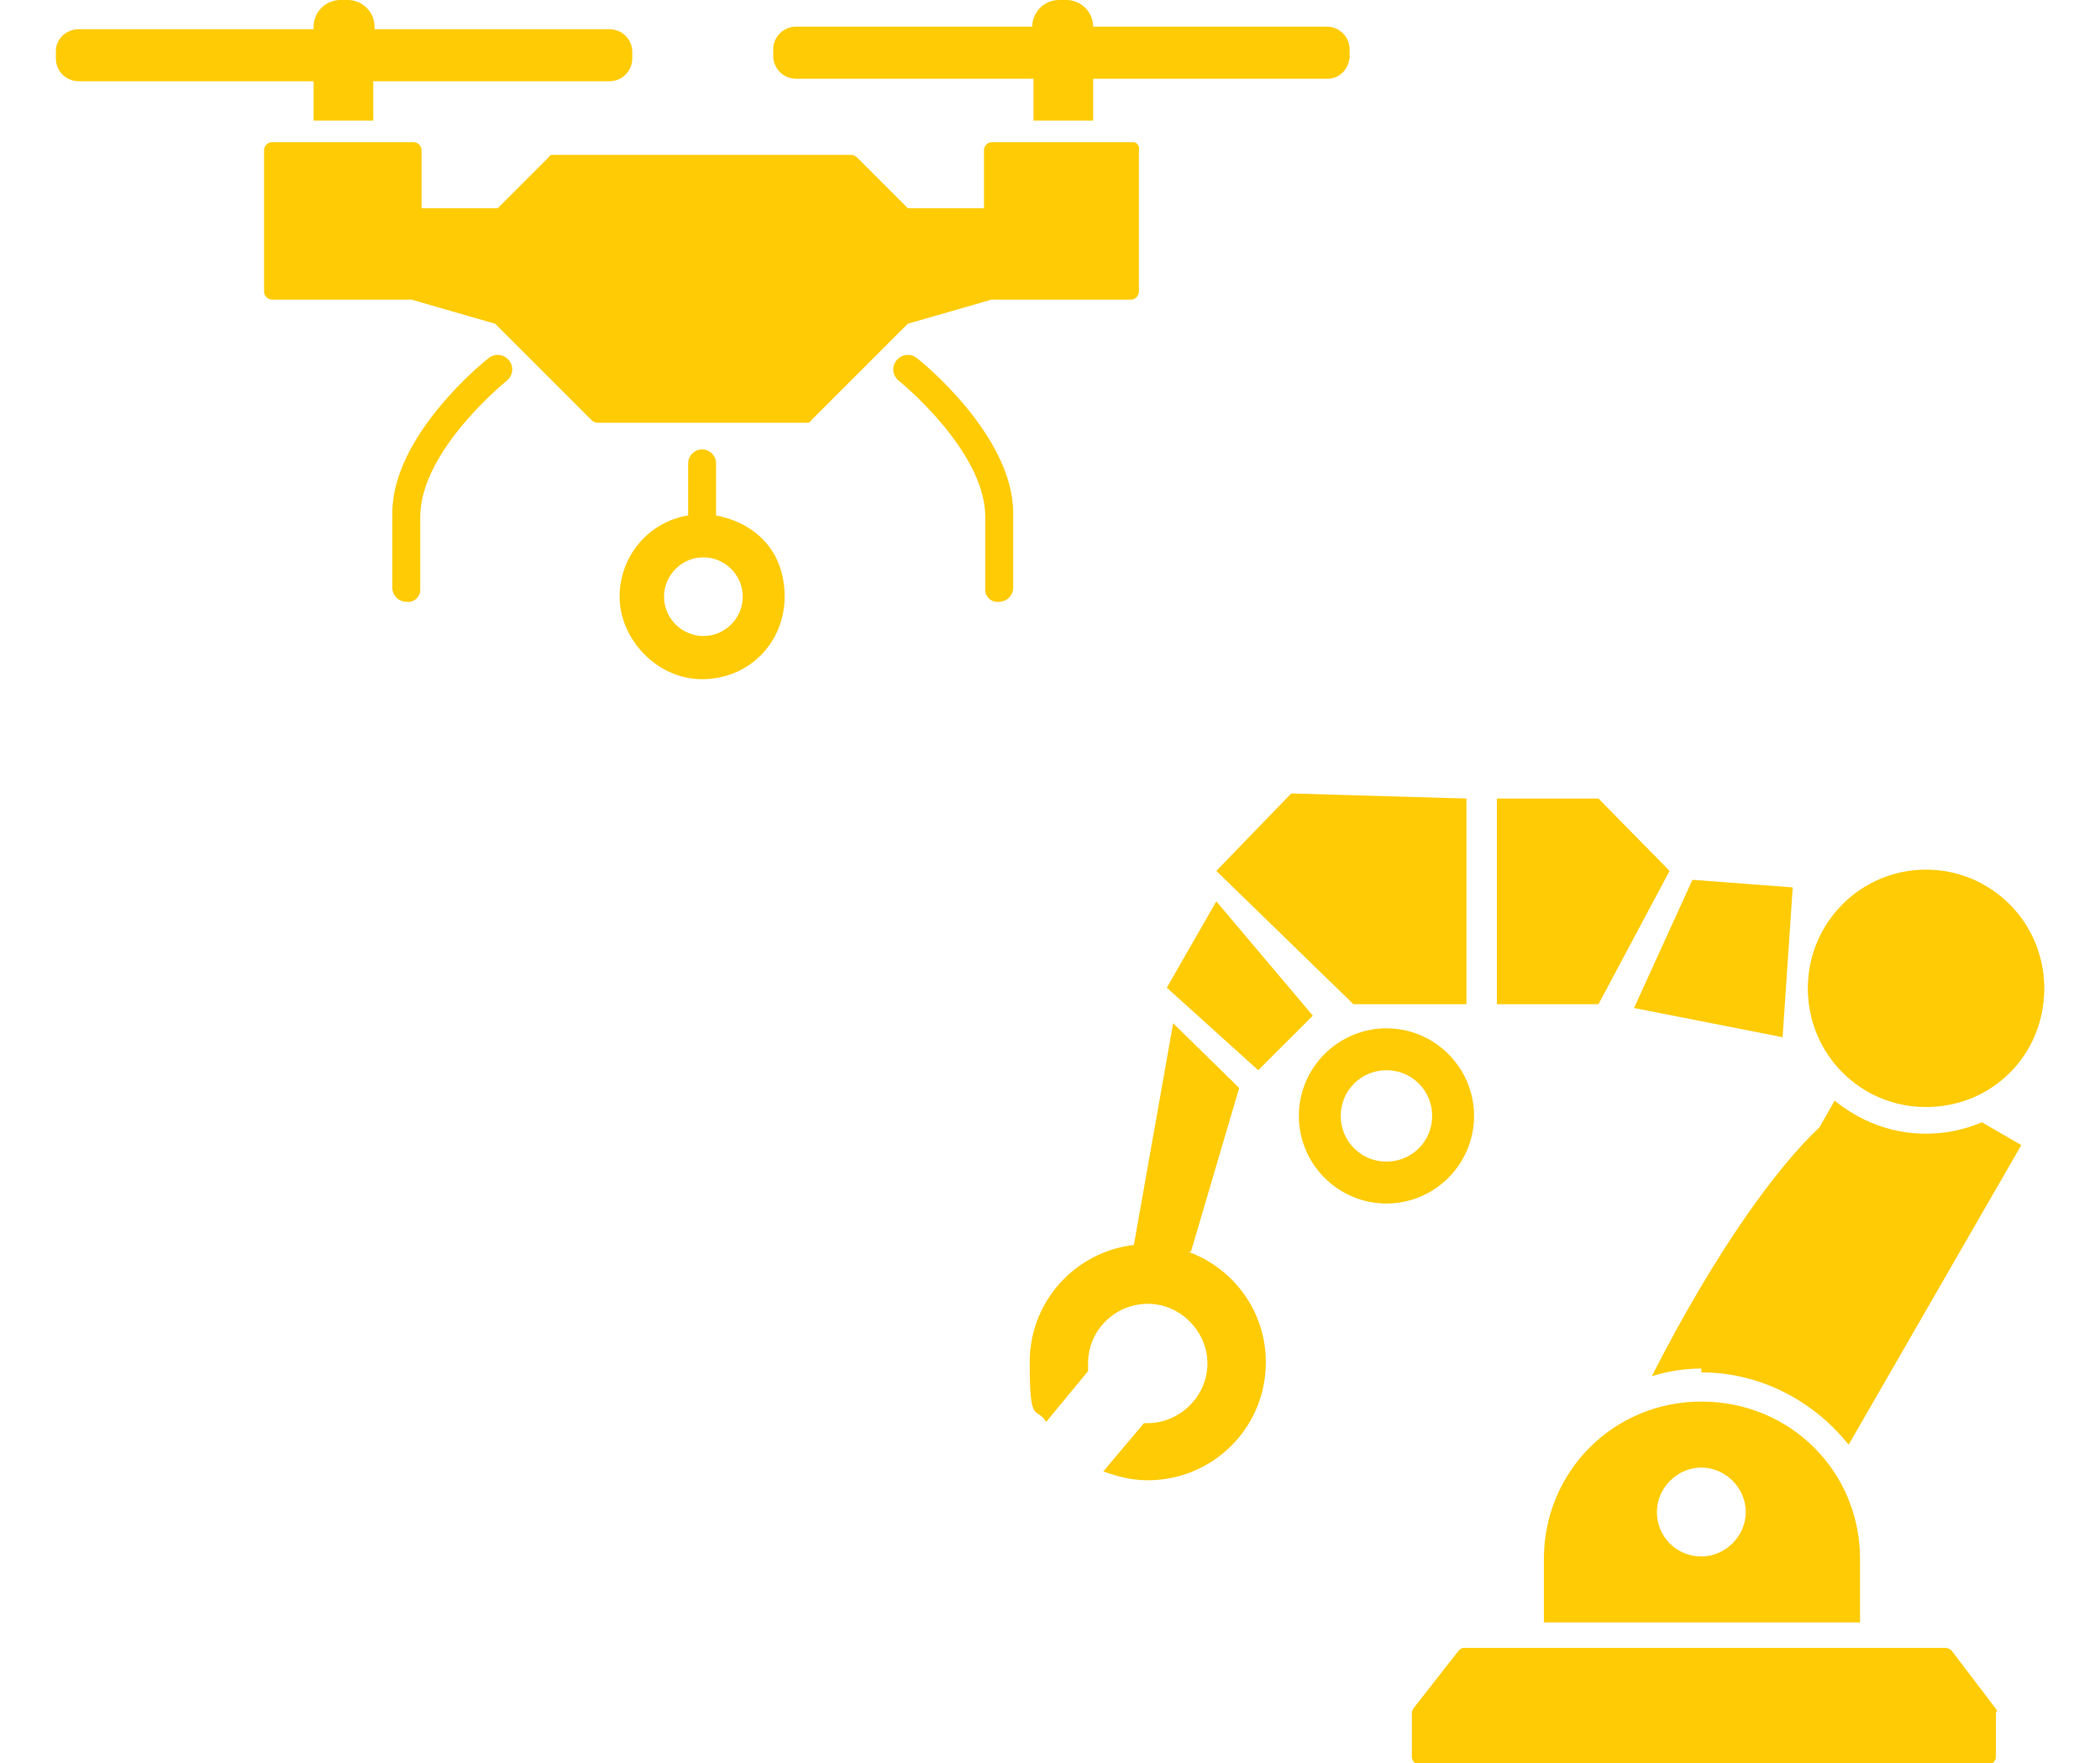 <?xml version="1.0" encoding="utf-8"?>
<!-- Generator: Adobe Illustrator 24.0.1, SVG Export Plug-In . SVG Version: 6.00 Build 0)  -->
<svg version="1.1" id="Layer_2_1_" xmlns="http://www.w3.org/2000/svg" xmlns:xlink="http://www.w3.org/1999/xlink" x="0px" y="0px"
	 viewBox="0 0 165.4 138.9" style="enable-background:new 0 0 165.4 138.9;" xml:space="preserve">
<style type="text/css">
	.st0{fill:#FFCB05;}
</style>
<g>
	<path class="st0" d="M6.2,2.3H48c1,0,1.8,0.8,1.8,1.8v0.5c0,1-0.8,1.8-1.8,1.8H6.2c-1,0-1.8-0.8-1.8-1.8V4C4.4,3.1,5.2,2.3,6.2,2.3
		z"/>
	<path class="st0" d="M26.8,0h0.6c1.1,0,2.1,0.9,2.1,2.1V3c0,1.1-0.9,2.1-2.1,2.1h-0.6c-1.1,0-2.1-0.9-2.1-2.1V2.1
		C24.7,0.9,25.7,0,26.8,0z"/>
	<rect x="24.7" y="3.7" class="st0" width="4.7" height="5.8"/>
	<path class="st0" d="M32,47.4c-0.6,0-1.1-0.5-1.1-1.1v-5.9c0-6.1,7.3-12,7.6-12.2c0.5-0.4,1.2-0.3,1.6,0.2c0.4,0.5,0.3,1.2-0.2,1.6
		c0,0-6.7,5.4-6.8,10.6v5.9C33.1,47,32.6,47.5,32,47.4L32,47.4z"/>
	<path class="st0" d="M104.6,6.2H62.7c-1,0-1.8-0.8-1.8-1.8V3.9c0-1,0.8-1.8,1.8-1.8h41.8c1,0,1.8,0.8,1.8,1.8v0.5
		C106.3,5.4,105.5,6.2,104.6,6.2z"/>
	<path class="st0" d="M84,5h-0.6c-1.1,0-2.1-0.9-2.1-2.1V2.1c0-1.1,0.9-2.1,2.1-2.1H84c1.1,0,2.1,0.9,2.1,2.1V3
		C86.1,4.1,85.2,5,84,5z"/>
	<rect x="81.4" y="3.7" class="st0" width="4.7" height="5.8"/>
	<path class="st0" d="M78.7,47.4c0.6,0,1.1-0.5,1.1-1.1v-5.9c0-6.1-7.3-12-7.6-12.2c-0.5-0.4-1.2-0.3-1.6,0.2
		c-0.4,0.5-0.3,1.2,0.2,1.6c0,0,6.7,5.4,6.8,10.6v5.9C77.6,47,78.1,47.5,78.7,47.4L78.7,47.4z"/>
	<path class="st0" d="M56.4,40.6v-4.1c0-0.6-0.5-1.1-1.1-1.1c-0.6,0-1.1,0.5-1.1,1.1v4.1c-3.1,0.5-5.4,3.2-5.4,6.4
		c0,3.3,2.9,6.5,6.5,6.5c3.7,0,6.5-2.9,6.5-6.5C61.8,43.4,59.5,41.2,56.4,40.6z M55.4,50.1c-1.7,0-3.1-1.4-3.1-3.1
		c0-1.7,1.4-3.1,3.1-3.1s3.1,1.4,3.1,3.1C58.5,48.7,57.1,50.1,55.4,50.1z"/>
	<path class="st0" d="M89.3,11.2H78.1c-0.3,0-0.6,0.3-0.6,0.6v4.6h-6l-4-4c-0.1-0.1-0.3-0.2-0.4-0.2H43.6c-0.2,0-0.3,0-0.4,0.2l-4,4
		h-6v-4.6c0-0.3-0.3-0.6-0.6-0.6H21.4c-0.3,0-0.6,0.3-0.6,0.6V23c0,0.3,0.3,0.6,0.6,0.6h11l6.6,1.9l7.6,7.6c0.1,0.1,0.3,0.2,0.4,0.2
		h16.5c0.2,0,0.3,0,0.4-0.2l7.6-7.6l6.6-1.9h11c0.3,0,0.6-0.3,0.6-0.6V11.8C89.8,11.5,89.5,11.2,89.3,11.2L89.3,11.2z"/>
</g>
<g>
	<circle class="st0" cx="151.7" cy="77.8" r="9.3"/>
	<path class="st0" d="M151.7,73.1c2.7,0,4.7,2.2,4.7,4.7c0,2.6-2.2,4.7-4.7,4.7s-4.7-2.2-4.7-4.7C147,75.3,149.1,73.1,151.7,73.1
		 M151.7,68.6c-5.1,0-9.3,4.1-9.3,9.3c0,5.1,4.1,9.3,9.3,9.3s9.3-4.1,9.3-9.3C161,72.7,156.8,68.6,151.7,68.6L151.7,68.6z"/>
	<path class="st0" d="M109.2,84.3c2,0,3.6,1.6,3.6,3.6c0,2-1.6,3.6-3.6,3.6c-2,0-3.6-1.6-3.6-3.6C105.6,85.9,107.2,84.3,109.2,84.3
		 M109.2,81c-3.8,0-6.9,3.1-6.9,6.9s3.1,6.9,6.9,6.9c3.8,0,6.9-3.1,6.9-6.9S113,81,109.2,81L109.2,81z"/>
	<path class="st0" d="M90.4,98c-5.1,0-9.3,4.1-9.3,9.3c0,5.1,0.5,3.4,1.3,4.7l3.3-4c0-0.2,0-0.4,0-0.6c0-2.7,2.2-4.7,4.7-4.7
		c2.6,0,4.7,2.2,4.7,4.7c0,2.6-2.2,4.7-4.7,4.7c-2.6,0-0.2,0-0.3,0l-3.2,3.8c1.1,0.4,2.2,0.7,3.5,0.7c5.1,0,9.3-4.1,9.3-9.3
		C99.7,102.2,95.6,98.1,90.4,98L90.4,98z"/>
	<path class="st0" d="M157.2,134.6l-3.5-4.6c-0.1-0.1-0.3-0.2-0.5-0.2h-37.8c-0.2,0-0.3,0-0.5,0.2l-3.6,4.6c0,0-0.1,0.2-0.1,0.3v3.5
		c0,0.3,0.3,0.6,0.6,0.6h44.8c0.3,0,0.6-0.3,0.6-0.6v-3.5C157.3,134.8,157.3,134.7,157.2,134.6z"/>
	<path class="st0" d="M134,110.4L134,110.4c-6.9,0-12.4,5.5-12.4,12.4v5h24.9v-5C146.5,115.9,141,110.4,134,110.4L134,110.4z
		 M134,122.6c-2,0-3.5-1.6-3.5-3.5c0-1.9,1.6-3.5,3.5-3.5s3.5,1.6,3.5,3.5S135.9,122.6,134,122.6z"/>
	<path class="st0" d="M134,108.1L134,108.1c4.7,0,8.9,2.3,11.6,5.7l13.6-23.6l-3.1-1.8c-1.4,0.6-2.9,0.9-4.4,0.9
		c-2.8,0-5.2-1-7.2-2.6l-1.2,2.1c-3.3,3.1-8.1,9.6-13.2,19.6c1.3-0.4,2.6-0.6,3.9-0.6L134,108.1z"/>
	<polygon class="st0" points="141.2,69.9 133.3,69.3 128.7,79.4 140.4,81.7 	"/>
	<polygon class="st0" points="125.9,62.9 131.5,68.6 125.9,79.1 117.9,79.1 117.9,62.9 	"/>
	<polygon class="st0" points="115.5,62.9 101.7,62.5 95.8,68.6 106.6,79.1 115.5,79.1 	"/>
	<polygon class="st0" points="95.8,71 103.4,80 99.1,84.3 91.9,77.8 	"/>
	<polygon class="st0" points="92.4,80.6 97.6,85.7 93.8,98.6 89.8,98.6 89.3,98.1 	"/>
</g>
</svg>

